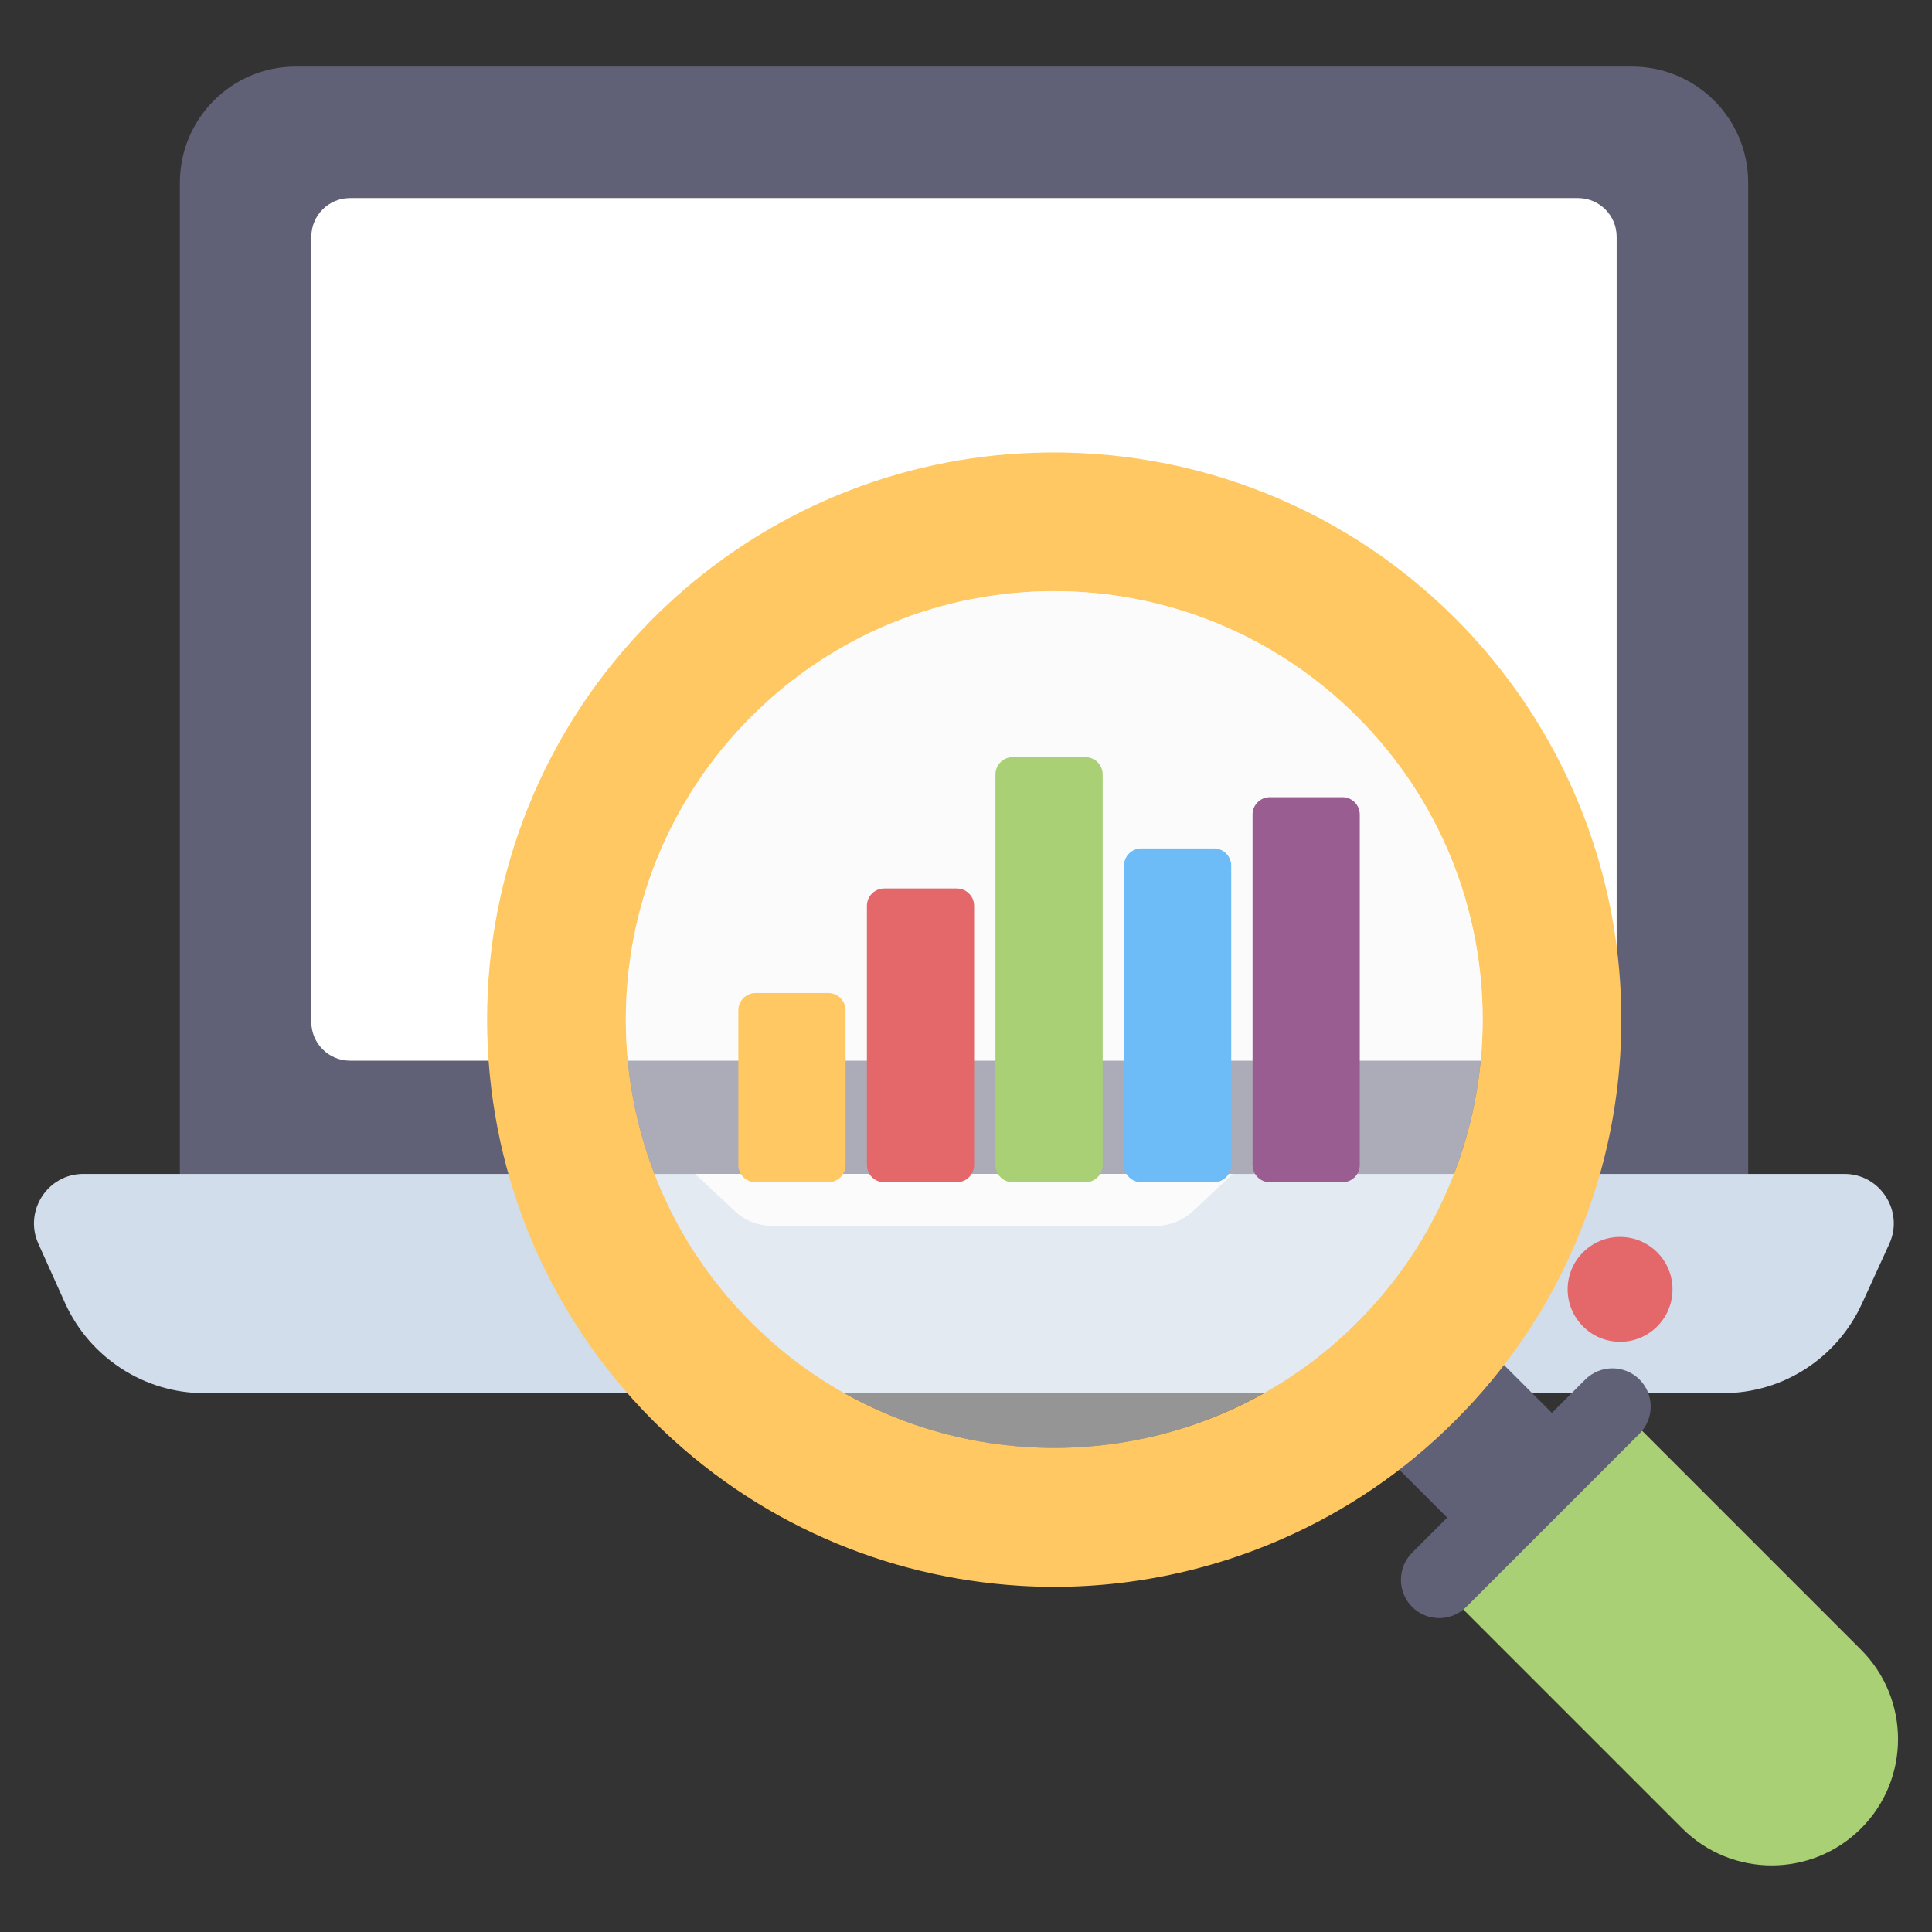 <svg xmlns="http://www.w3.org/2000/svg" id="Layer_1" height="512" viewBox="0 0 133 133" width="512"><rect x="0" y="0" width="133" height="133" fill="#333333" stroke="none"/><g><g><g><path d="m120.348 12.584v69.48h-107.967v-69.48c0-4.428 3.574-8.001 7.975-8.001h91.99c4.428 0 8.001 3.574 8.001 8.001z" fill="#606076"></path><path d="m21.432 70.355v-54.058c0-1.47 1.192-2.662 2.662-2.662h84.535c1.47 0 2.662 1.192 2.662 2.662v54.058c0 1.47-1.192 2.662-2.662 2.662h-84.535c-1.47 0-2.662-1.192-2.662-2.662z" fill="#fff"></path><path d="m130.069 85.612-1.878 4.103c-1.704 3.756-5.425 6.19-9.563 6.19h-104.583c-4.103 0-7.859-2.434-9.563-6.19l-1.843-4.103c-1.008-2.226.626-4.799 3.095-4.799h121.239c2.469 0 4.103 2.573 3.095 4.799z" fill="#d1ddeb"></path><path d="m84.858 80.813-2.728 2.557c-.695.651-1.612 1.014-2.564 1.014h-26.421c-.952 0-1.869-.362-2.564-1.014l-2.728-2.557z" fill="#fff"></path></g><path d="m115.137 88.761c0 1.99-1.61 3.61-3.61 3.61-1.99 0-3.61-1.62-3.61-3.61 0-1.99 1.62-3.61 3.61-3.61 2 0 3.61 1.62 3.61 3.61z" fill="#e4686a"></path></g><g><g><path d="m98.006 95.551h10.194v10.337h-10.194z" fill="#606076" transform="matrix(.707 -.707 .707 .707 -41.021 102.405)"></path><path d="m70.261 31.211c-9.213.531-18.238 4.325-25.296 11.352-15.248 15.263-15.24 39.989 0 55.244 7.034 7.019 16.06 10.797 25.257 11.36 6.152.375 12.374-.726 18.128-3.263 4.302-1.897 8.323-4.591 11.844-8.127 3.521-3.521 6.222-7.534 8.096-11.812 6.332-14.311 3.615-31.643-8.096-43.385-8.205-8.205-19.175-11.992-29.933-11.367zm23.172 59.819c-1.21 1.21-2.498 2.295-3.849 3.256-10.165 7.183-23.859 7.183-34.024 0-1.351-.96-2.631-2.038-3.841-3.248-11.516-11.5-11.516-30.191 0-41.706 11.524-11.524 30.191-11.516 41.714.008 11.516 11.516 11.516 30.175-0 41.691z" fill="#ffc863"></path><path d="m112.631 98.083 15.48 15.48c3.394 3.394 3.405 8.91.011 12.304-3.405 3.405-8.921 3.394-12.315 0l-15.48-15.48z" fill="#a9d075"></path><path d="m112.87 94.972c1.023 1.023 1.023 2.698-.011 3.731l-11.912 11.912c-1.033 1.033-2.709 1.033-3.731.011-1.033-1.033-1.034-2.709-0-3.742l11.912-11.912c1.033-1.033 2.709-1.033 3.742 0z" fill="#606076"></path></g><path d="m93.425 49.332c11.524 11.524 11.523 30.183-0 41.706-1.202 1.202-2.491 2.288-3.849 3.24-10.165 7.198-23.843 7.198-34.016.008-1.343-.953-2.631-2.038-3.841-3.248-11.516-11.5-11.516-30.191 0-41.706 11.524-11.524 30.191-11.516 41.706-0z" fill="#f8f8fa" opacity=".5"></path></g><g><g><g><path d="m58.209 69.55v10.646c0 .658-.533 1.191-1.191 1.191h-4.999c-.658 0-1.191-.533-1.191-1.191v-10.646c0-.658.533-1.191 1.191-1.191h4.999c.658 0 1.191.533 1.191 1.191z" fill="#ffc863"></path><g><path d="m67.059 62.355v17.841c0 .658-.533 1.191-1.191 1.191h-4.999c-.658 0-1.191-.533-1.191-1.191v-17.841c0-.658.533-1.191 1.191-1.191h4.999c.658 0 1.191.533 1.191 1.191z" fill="#e4686a"></path><path d="m75.909 53.313v26.883c0 .658-.533 1.191-1.191 1.191h-4.999c-.658 0-1.191-.533-1.191-1.191v-26.883c0-.658.533-1.191 1.191-1.191h4.999c.658 0 1.191.533 1.191 1.191z" fill="#a9d075"></path><path d="m84.759 59.596v20.6c0 .658-.533 1.191-1.191 1.191h-4.999c-.658 0-1.191-.533-1.191-1.191v-20.6c0-.658.533-1.191 1.191-1.191h4.999c.658 0 1.191.533 1.191 1.191z" fill="#6dbcf7"></path><path d="m93.608 56.071v24.124c0 .658-.533 1.191-1.191 1.191h-4.999c-.658 0-1.191-.533-1.191-1.191v-24.124c0-.658.533-1.191 1.191-1.191h4.999c.658 0 1.191.533 1.191 1.191z" fill="#995d91"></path></g></g></g></g></g></svg>